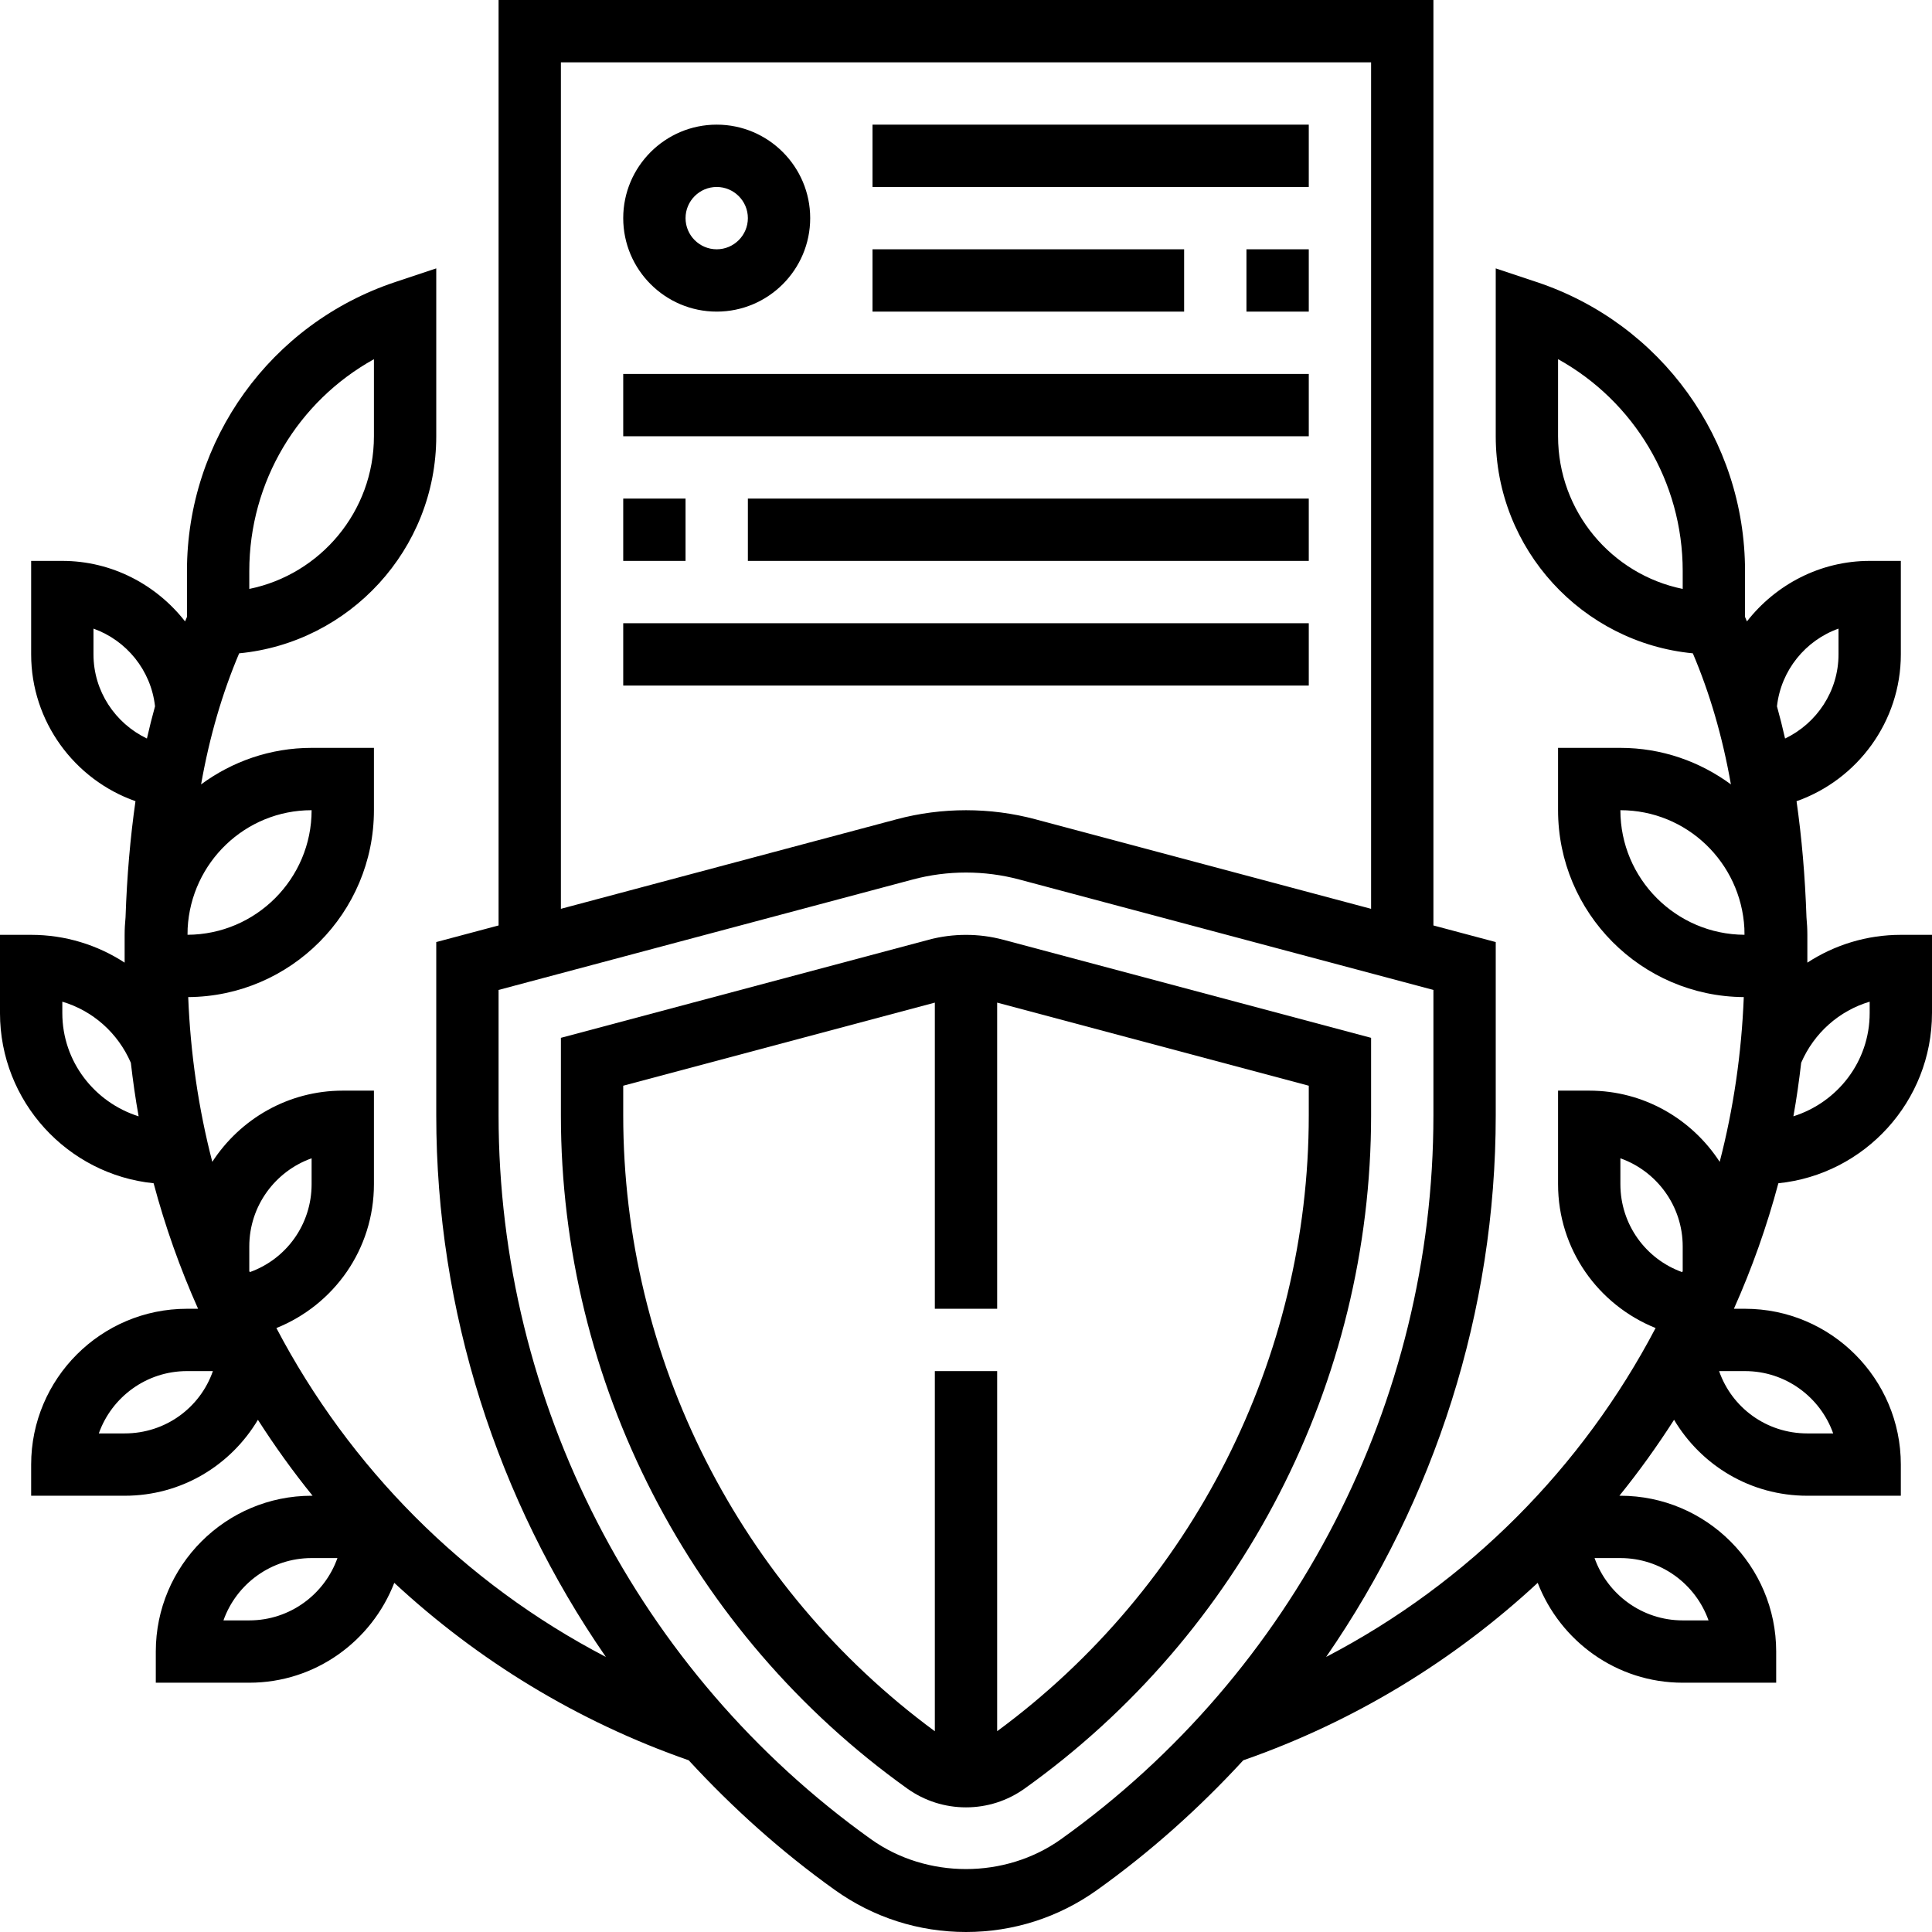 <?xml version="1.0" encoding="UTF-8"?> <svg xmlns="http://www.w3.org/2000/svg" id="Layer_5" viewBox="0 0 62 62"><g><path d="m29.807 30.156-11.807 3.149v2.49c0 8.554 4.155 16.629 11.117 21.603.553.394 1.205.602 1.883.602.679 0 1.33-.209 1.883-.604 6.961-4.971 11.117-13.047 11.117-21.601v-2.49l-11.807-3.148c-.773-.208-1.609-.208-2.386-.001zm12.193 5.639c0 7.792-3.735 15.15-10 19.761v-11.556h-2v11.558c-6.265-4.614-10-11.971-10-19.763v-.953l10-2.667v9.825h2v-9.825l10 2.667z"></path><path d="m23 10c1.654 0 3-1.346 3-3s-1.346-3-3-3-3 1.346-3 3 1.346 3 3 3zm0-4c.551 0 1 .449 1 1s-.449 1-1 1-1-.449-1-1 .449-1 1-1z"></path><path d="m28 4h14v2h-14z"></path><path d="m40 8h2v2h-2z"></path><path d="m28 8h10v2h-10z"></path><path d="m20 12h22v2h-22z"></path><path d="m20 16h2v2h-2z"></path><path d="m24 16h18v2h-18z"></path><path d="m20 20h22v2h-22z"></path><path d="m62 32.51v-2.51h-1c-1.093 0-2.127.323-3 .892v-.892c0-.189-.011-.376-.028-.56-.045-1.331-.153-2.567-.319-3.728 1.961-.691 3.347-2.562 3.347-4.712v-3h-1c-1.59 0-3.018.763-3.939 1.942-.021-.048-.04-.097-.061-.144v-1.473c0-4.214-2.686-7.941-6.684-9.273l-1.316-.439v5.387c0 3.632 2.781 6.625 6.325 6.966.539 1.269.948 2.653 1.222 4.206-.995-.733-2.219-1.172-3.547-1.172h-2v2c0 3.295 2.67 5.976 5.96 5.998-.072 1.81-.33 3.58-.773 5.287-.892-1.372-2.432-2.285-4.187-2.285h-1v3c0 2.088 1.283 3.873 3.13 4.618-2.34 4.46-5.999 8.173-10.573 10.555 3.489-5.048 5.443-11.098 5.443-17.378v-5.563l-2-.533v-29.699h-30v29.699l-2 .533v5.563c0 6.28 1.954 12.33 5.443 17.378-4.574-2.382-8.232-6.094-10.573-10.554 1.848-.745 3.13-2.529 3.13-4.619v-3h-1c-1.755 0-3.295.913-4.187 2.285-.443-1.707-.701-3.477-.773-5.287 3.29-.022 5.96-2.703 5.96-5.998v-2h-2c-1.328 0-2.552.439-3.547 1.172.275-1.553.684-2.937 1.222-4.206 3.544-.341 6.325-3.334 6.325-6.966v-5.387l-1.316.438c-3.998 1.333-6.684 5.06-6.684 9.274v1.473c-.021.047-.04.097-.061.144-.921-1.179-2.349-1.942-3.939-1.942h-1v3c0 2.15 1.386 4.021 3.348 4.711-.166 1.161-.274 2.397-.319 3.728-.018.185-.029.372-.029.561v.892c-.873-.569-1.907-.892-3-.892h-1v2.51c0 2.838 2.164 5.18 4.93 5.462.37 1.386.848 2.731 1.427 4.028h-.357c-2.757 0-5 2.243-5 5v1h3c1.83 0 3.406-.977 4.277-2.437.54.844 1.124 1.658 1.755 2.437h-.032c-2.757 0-5 2.243-5 5v1h3c2.122 0 3.928-1.335 4.653-3.205 2.671 2.478 5.859 4.442 9.449 5.695 1.408 1.529 2.969 2.932 4.69 4.161 1.235.883 2.69 1.349 4.208 1.349s2.973-.466 4.208-1.349c1.721-1.229 3.283-2.632 4.69-4.161 3.589-1.253 6.778-3.217 9.449-5.695.725 1.87 2.531 3.205 4.653 3.205h3v-1c0-2.757-2.243-5-5-5h-.032c.631-.779 1.214-1.593 1.755-2.437.871 1.46 2.447 2.437 4.277 2.437h3v-1c0-2.757-2.243-5-5-5h-.357c.579-1.297 1.057-2.642 1.427-4.028 2.766-.282 4.93-2.624 4.93-5.462zm-58 13.49h-.829c.413-1.164 1.525-2 2.829-2h.832c-.409 1.173-1.519 2-2.832 2zm4-6c0-1.304.836-2.416 2-2.829v.829c0 1.297-.815 2.407-1.984 2.824-.005-.012-.011-.023-.016-.035zm2-14c0 2.2-1.785 3.988-3.982 3.998.002-.07.002-.141.004-.21.112-2.106 1.845-3.788 3.978-3.788zm-2-7.675c0-2.865 1.561-5.447 4-6.798v2.473c0 2.415-1.721 4.435-4 4.899zm-5 2.675v-.827c1.057.377 1.846 1.334 1.975 2.493-.093.338-.181.682-.26 1.034-1.017-.486-1.715-1.52-1.715-2.7zm-1 11.51v-.365c.973.289 1.781.997 2.199 1.96.067.578.147 1.151.25 1.719-1.414-.447-2.449-1.755-2.449-3.314zm6 19.49h-.829c.413-1.164 1.525-2 2.829-2h.829c-.413 1.164-1.525 2-2.829 2zm10-50h26v27.165l-10.775-2.874c-1.449-.387-3-.387-4.449 0l-10.776 2.874zm16.046 57.024c-1.788 1.275-4.305 1.275-6.093 0-7.484-5.347-11.953-14.031-11.953-23.229v-4.027l13.292-3.544c1.112-.298 2.303-.298 3.417 0l13.291 3.544v4.027c0 9.198-4.469 17.882-11.954 23.229zm24.783-13.024h-.829c-1.313 0-2.423-.827-2.832-2h.832c1.304 0 2.416.836 2.829 2zm1.171-13.855v.365c0 1.559-1.034 2.867-2.448 3.313.103-.568.183-1.141.25-1.719.417-.962 1.225-1.67 2.198-1.959zm-1-11.972v.827c0 1.18-.698 2.214-1.715 2.7-.079-.352-.167-.696-.26-1.034.129-1.159.918-2.117 1.975-2.493zm-5-1.274c-2.279-.464-4-2.485-4-4.899v-2.474c2.439 1.352 4 3.934 4 6.798zm-2 7.101c2.133 0 3.866 1.682 3.979 3.788.002.069.002.141.004.21-2.198-.01-3.983-1.798-3.983-3.998zm0 12v-.829c1.164.413 2 1.525 2 2.829v.789c-.005.012-.011.023-.016.035-1.168-.418-1.984-1.529-1.984-2.824zm2.829 14h-.829c-1.304 0-2.416-.836-2.829-2h.829c1.304 0 2.416.836 2.829 2z"></path></g></svg> 